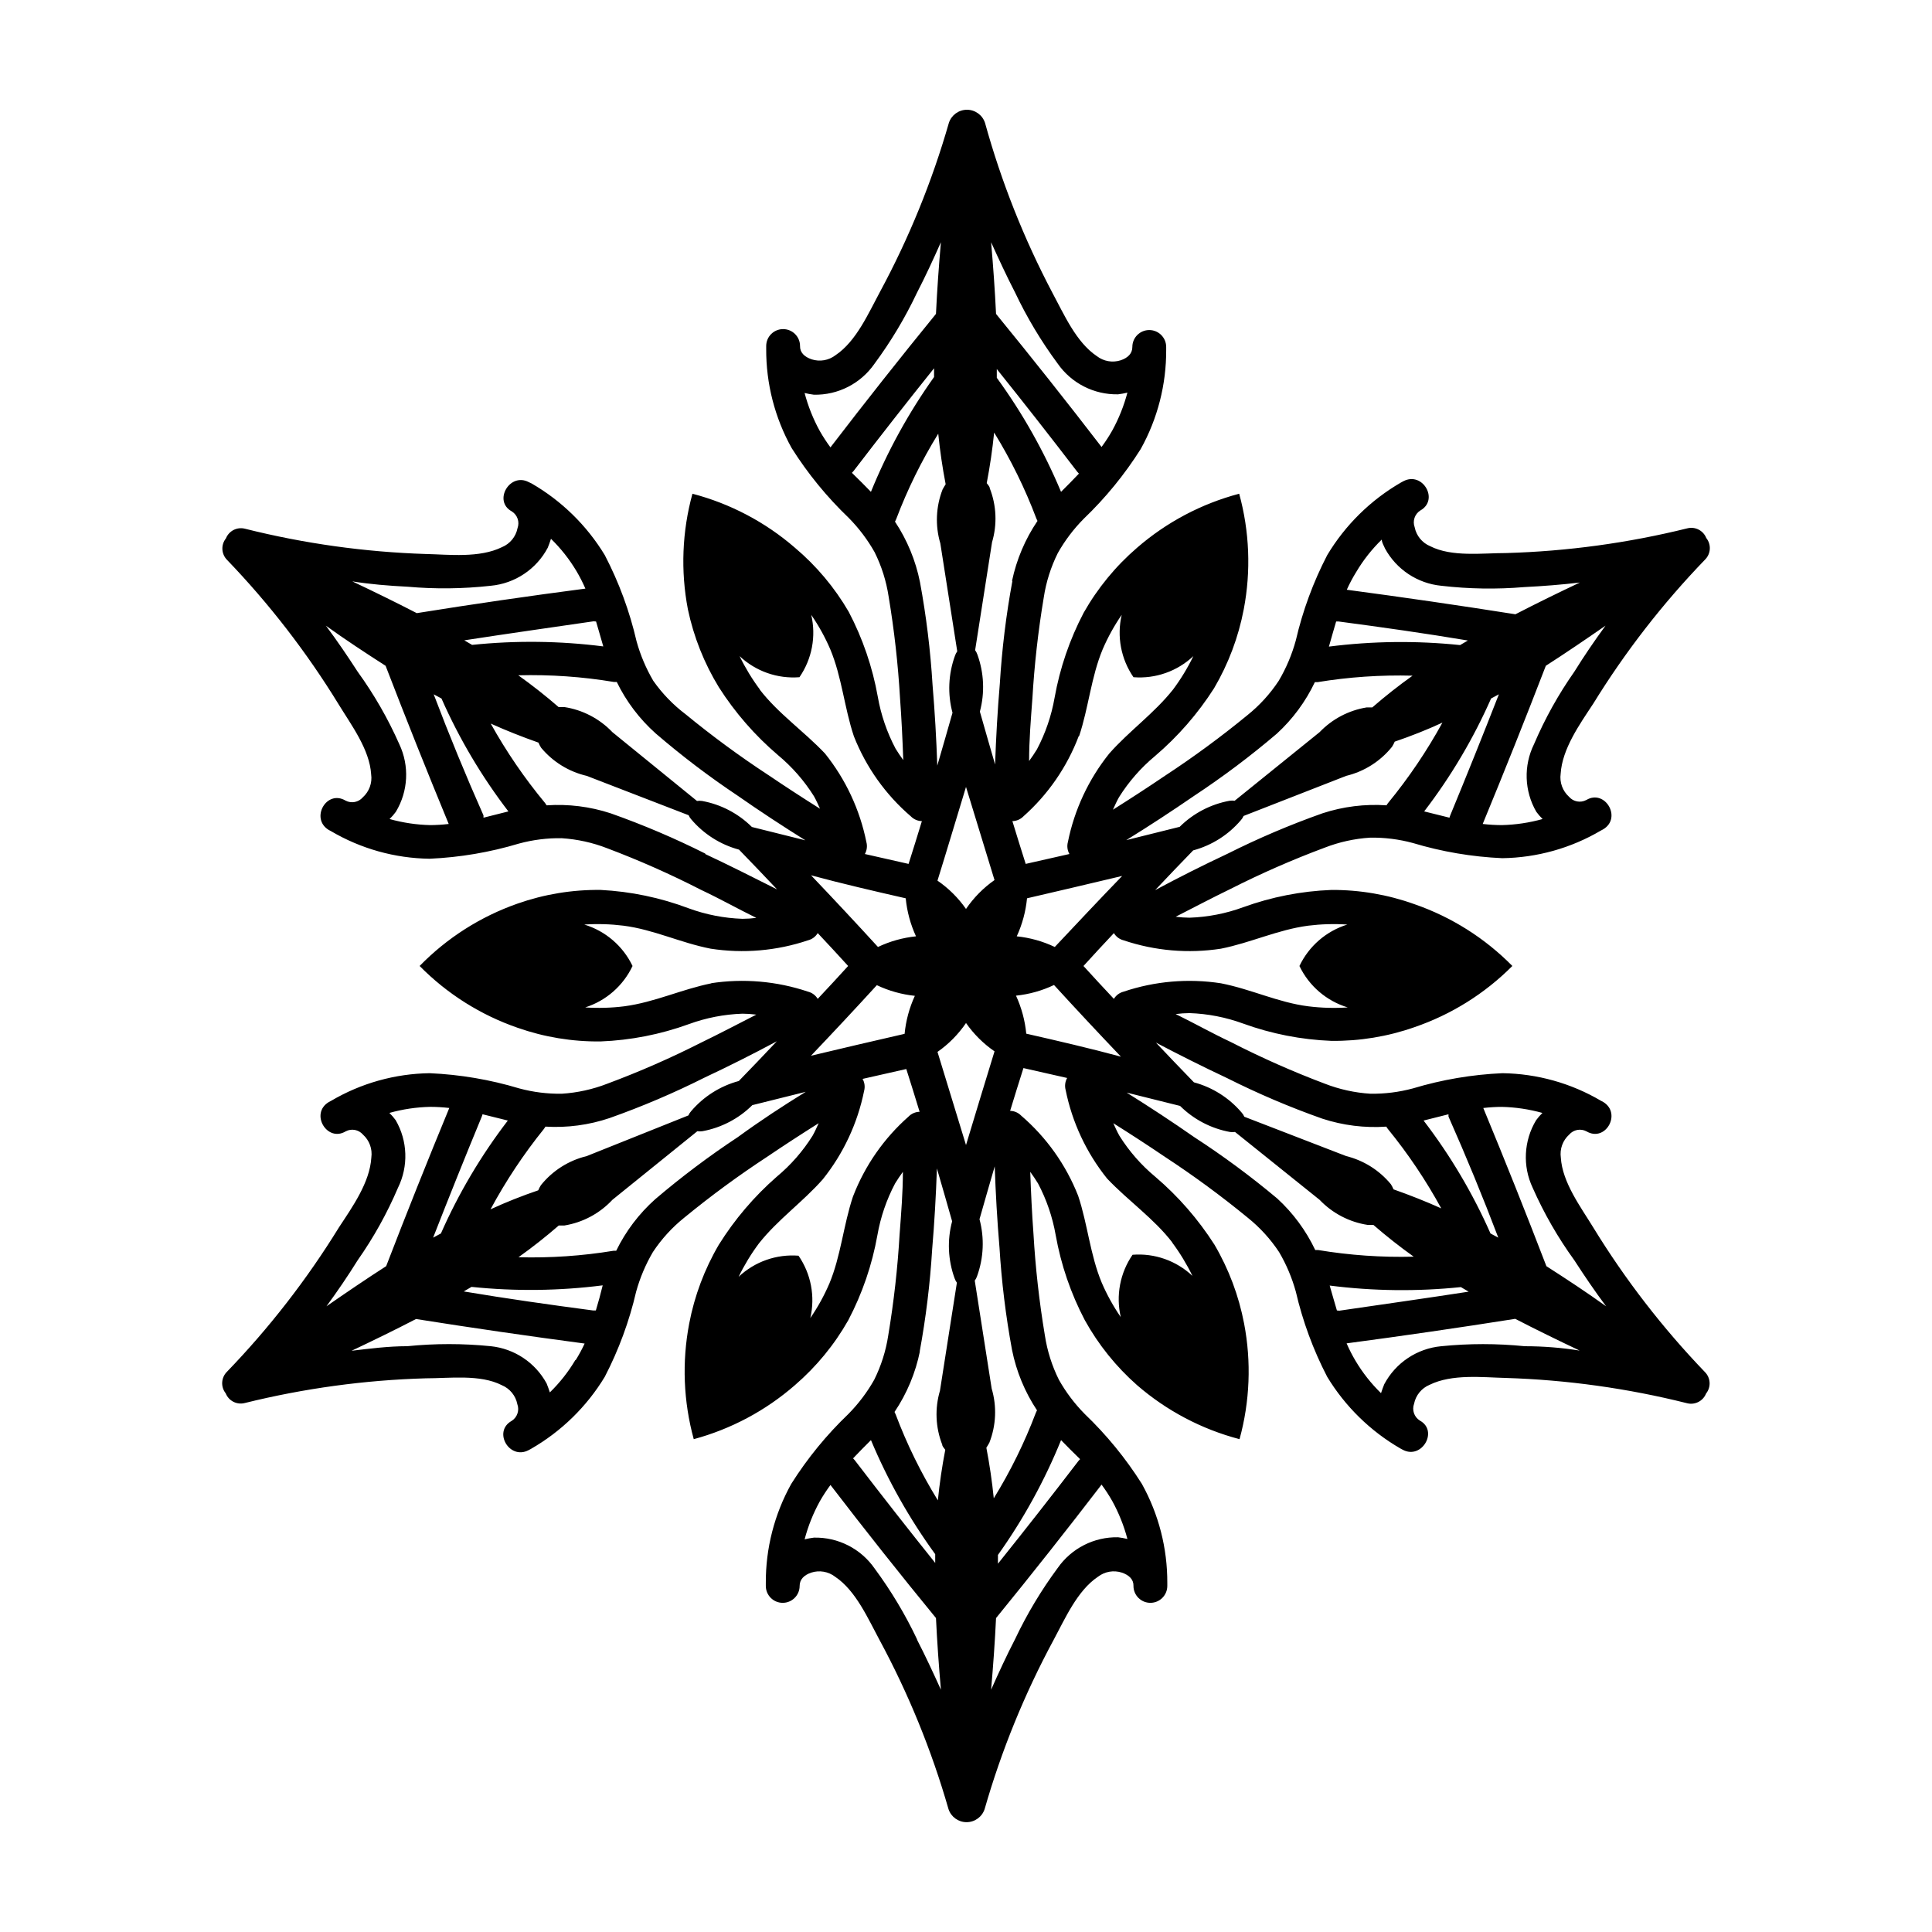 <?xml version="1.0" encoding="UTF-8"?>
<!-- Uploaded to: ICON Repo, www.iconrepo.com, Generator: ICON Repo Mixer Tools -->
<svg fill="#000000" width="800px" height="800px" version="1.1" viewBox="144 144 512 512" xmlns="http://www.w3.org/2000/svg">
 <path d="m518.85 383.62c-7.062-2.539-14.512-3.816-22.016-3.777-7.984 0.309-15.871 1.855-23.379 4.582-4.559 1.672-9.355 2.606-14.207 2.773-1.23-0.008-2.457-0.094-3.676-0.254 5.039-2.57 9.723-5.039 14.609-7.406 8.066-4.09 16.359-7.723 24.836-10.883 3.871-1.508 7.949-2.406 12.094-2.668 3.809-0.059 7.606 0.414 11.285 1.41 7.711 2.32 15.684 3.676 23.73 4.031 9.184-0.129 18.18-2.648 26.094-7.305l0.656-0.352c5.039-3.023 0.453-10.73-4.484-7.758v-0.004c-1.539 0.824-3.445 0.469-4.582-0.855-1.707-1.539-2.539-3.824-2.219-6.098 0.402-6.602 5.039-13.098 8.613-18.539h0.004c8.484-13.777 18.434-26.598 29.672-38.238 1.535-1.547 1.664-3.996 0.305-5.695-0.797-2-2.953-3.102-5.039-2.566-15.707 3.887-31.789 6.082-47.965 6.547-6.348 0-14.41 1.109-20.152-1.812-2.133-0.883-3.684-2.773-4.129-5.039-0.605-1.648 0.023-3.496 1.512-4.434 5.039-2.82 0.605-10.43-4.484-7.758l-0.656 0.352c-8.043 4.652-14.77 11.273-19.547 19.246-3.703 7.148-6.496 14.73-8.312 22.57-1.027 3.766-2.551 7.375-4.535 10.73-2.277 3.457-5.082 6.531-8.312 9.121-6.996 5.742-14.297 11.105-21.867 16.07-4.535 3.074-9.117 6.047-13.754 8.969 0.504-1.109 1.008-2.266 1.613-3.324 2.578-4.109 5.793-7.785 9.523-10.883 6.086-5.188 11.367-11.246 15.668-17.988 3.797-6.465 6.457-13.539 7.859-20.906 1.945-10.168 1.531-20.648-1.211-30.633-9.992 2.641-19.246 7.535-27.055 14.309-5.676 4.883-10.465 10.715-14.156 17.23-3.707 7.066-6.305 14.664-7.707 22.52-0.836 4.785-2.418 9.41-4.688 13.703-0.656 1.059-1.359 2.117-2.066 3.074 0-5.492 0.453-10.934 0.855-16.375h0.004c0.523-9.031 1.531-18.027 3.023-26.953 0.617-4.098 1.879-8.078 3.727-11.789 1.871-3.312 4.176-6.363 6.852-9.066 5.773-5.527 10.848-11.734 15.113-18.492 4.477-8.039 6.801-17.098 6.754-26.297v-0.758c0-2.477-2.008-4.484-4.484-4.484-2.477 0-4.484 2.008-4.484 4.484 0 1.715-1.16 2.871-3.074 3.527-2.168 0.703-4.543 0.289-6.348-1.109-5.492-3.68-8.715-11.133-11.738-16.727-7.566-14.34-13.562-29.461-17.887-45.09-0.68-2.066-2.609-3.465-4.785-3.465s-4.106 1.398-4.785 3.465c-4.469 15.559-10.598 30.594-18.289 44.84-3.023 5.594-6.246 13.047-11.738 16.727-1.805 1.395-4.18 1.809-6.348 1.109-1.914-0.656-3.125-1.812-3.074-3.527 0-2.477-2.008-4.484-4.484-4.484s-4.484 2.008-4.484 4.484v0.754c-0.047 9.203 2.277 18.262 6.754 26.301 4.266 6.754 9.34 12.965 15.113 18.488 2.676 2.707 4.981 5.758 6.852 9.07 1.852 3.711 3.109 7.688 3.727 11.789 1.492 8.922 2.5 17.922 3.023 26.953 0.402 5.441 0.656 10.883 0.855 16.375-0.707-0.957-1.41-2.016-2.066-3.074h0.004c-2.269-4.297-3.852-8.918-4.688-13.703-1.402-7.859-4-15.453-7.707-22.52-3.742-6.438-8.566-12.18-14.258-16.98-7.836-6.789-17.125-11.684-27.156-14.309-2.742 9.984-3.156 20.465-1.207 30.633 1.539 7.301 4.316 14.289 8.211 20.656 4.301 6.738 9.582 12.801 15.668 17.984 3.731 3.102 6.945 6.773 9.523 10.883 0.605 1.059 1.109 2.215 1.613 3.324-4.637-2.922-9.219-5.894-13.754-8.969l-0.004 0.004c-7.57-4.965-14.867-10.332-21.863-16.074-3.301-2.492-6.188-5.484-8.566-8.867-1.926-3.285-3.418-6.805-4.434-10.477-1.828-7.934-4.656-15.602-8.414-22.824-4.766-7.859-11.438-14.391-19.395-18.992l-0.758-0.355c-5.039-2.672-9.523 5.039-4.484 7.758v0.004c1.488 0.938 2.117 2.781 1.512 4.434-0.445 2.262-1.996 4.152-4.129 5.035-5.945 2.922-14.008 1.965-20.152 1.812v0.004c-16.184-0.516-32.262-2.762-47.965-6.703-2.086-0.531-4.242 0.57-5.035 2.57-1.363 1.699-1.23 4.148 0.301 5.695 11.207 11.66 21.121 24.496 29.574 38.289 3.324 5.441 8.211 11.941 8.613 18.539 0.324 2.273-0.508 4.559-2.215 6.098-1.141 1.324-3.047 1.68-4.586 0.855-5.039-2.973-9.371 4.734-4.484 7.758l0.656 0.352c7.918 4.66 16.91 7.18 26.098 7.305 8.047-0.352 16.016-1.707 23.73-4.027 3.676-0.996 7.473-1.473 11.285-1.414 4.141 0.266 8.223 1.164 12.09 2.672 8.496 3.207 16.809 6.891 24.887 11.035 5.039 2.367 9.773 5.039 14.609 7.406h0.004c-1.223 0.16-2.449 0.242-3.68 0.25-4.852-0.168-9.648-1.102-14.207-2.769-7.492-2.832-15.379-4.481-23.375-4.887-7.496-0.09-14.949 1.137-22.02 3.625-9.805 3.434-18.688 9.09-25.945 16.527 7.273 7.379 16.152 12.984 25.945 16.371 7.07 2.488 14.523 3.715 22.02 3.629 7.981-0.312 15.867-1.859 23.375-4.586 4.559-1.668 9.355-2.606 14.207-2.769 1.23 0.008 2.457 0.09 3.68 0.25-5.039 2.57-9.723 5.039-14.609 7.406h-0.004c-8.066 4.094-16.359 7.727-24.836 10.883-3.871 1.508-7.949 2.41-12.094 2.672-3.809 0.059-7.606-0.418-11.285-1.41-7.711-2.324-15.68-3.676-23.727-4.031-9.188 0.129-18.18 2.644-26.098 7.305l-0.656 0.352c-5.039 3.023-0.453 10.73 4.484 7.758 1.539-0.82 3.445-0.465 4.586 0.859 1.707 1.535 2.535 3.82 2.215 6.094-0.402 6.602-5.039 13.098-8.613 18.539v0.004c-8.488 13.777-18.438 26.598-29.676 38.238-1.531 1.543-1.664 3.992-0.301 5.691 0.793 2.004 2.949 3.102 5.035 2.57 15.711-3.887 31.789-6.086 47.965-6.551 6.348 0 14.41-1.109 20.152 1.812v0.004c2.133 0.883 3.684 2.773 4.129 5.035 0.605 1.652-0.023 3.496-1.508 4.434-5.039 2.82-0.605 10.43 4.484 7.758l0.656-0.352h-0.004c8.027-4.609 14.754-11.176 19.547-19.094 3.703-7.144 6.496-14.73 8.312-22.57 1.016-3.672 2.508-7.195 4.434-10.48 2.281-3.453 5.086-6.527 8.312-9.117 7-5.742 14.297-11.109 21.867-16.07 4.535-3.074 9.117-6.047 13.754-8.969-0.504 1.109-1.008 2.266-1.613 3.324-2.574 4.109-5.789 7.785-9.52 10.883-5.961 5.211-11.121 11.27-15.316 17.984-3.797 6.469-6.457 13.543-7.859 20.91-1.945 10.168-1.531 20.648 1.207 30.633 9.906-2.676 19.07-7.57 26.805-14.309 5.676-4.887 10.469-10.715 14.156-17.23 3.707-7.07 6.309-14.664 7.707-22.52 0.836-4.785 2.418-9.41 4.688-13.707 0.656-1.059 1.359-2.117 2.066-3.074 0 5.492-0.453 10.934-0.855 16.375h-0.004c-0.52 9.035-1.531 18.031-3.019 26.957-0.621 4.098-1.879 8.074-3.731 11.789-1.871 3.312-4.176 6.359-6.852 9.066-5.773 5.523-10.848 11.734-15.113 18.488-4.477 8.043-6.801 17.102-6.75 26.301v0.754c0 2.477 2.004 4.484 4.481 4.484 2.477 0 4.484-2.008 4.484-4.484 0-1.715 1.16-2.871 3.074-3.527v0.004c2.168-0.703 4.547-0.289 6.348 1.105 5.492 3.68 8.715 11.133 11.738 16.727 7.691 14.246 13.82 29.281 18.289 44.84 0.68 2.066 2.609 3.465 4.785 3.465 2.176 0 4.109-1.398 4.789-3.465 4.465-15.559 10.598-30.594 18.285-44.84 3.023-5.594 6.246-13.047 11.738-16.727h0.004c1.801-1.395 4.176-1.809 6.348-1.105 1.914 0.656 3.125 1.812 3.074 3.527l-0.004-0.004c0 2.477 2.008 4.484 4.484 4.484 2.477 0 4.484-2.008 4.484-4.484v-0.754c0.047-9.199-2.277-18.258-6.75-26.301-4.266-6.754-9.344-12.965-15.113-18.488-2.676-2.707-4.981-5.754-6.852-9.066-1.852-3.715-3.109-7.691-3.731-11.789-1.492-8.926-2.5-17.922-3.023-26.957-0.402-5.441-0.656-10.883-0.855-16.375 0.707 0.957 1.41 2.016 2.066 3.074 2.269 4.297 3.848 8.922 4.684 13.707 1.402 7.856 4 15.449 7.711 22.52 3.598 6.492 8.281 12.32 13.852 17.23 7.836 6.785 17.129 11.684 27.156 14.309 2.742-9.984 3.156-20.465 1.211-30.633-1.406-7.367-4.062-14.441-7.859-20.91-4.305-6.738-9.582-12.801-15.668-17.984-3.734-3.098-6.949-6.773-9.523-10.883-0.605-1.059-1.109-2.215-1.613-3.324 4.637 2.922 9.219 5.894 13.754 8.969 7.57 4.961 14.871 10.328 21.867 16.07 3.227 2.59 6.031 5.664 8.312 9.117 1.93 3.285 3.418 6.809 4.434 10.48 1.816 7.84 4.609 15.426 8.312 22.57 4.766 7.859 11.438 14.395 19.395 18.996l0.656 0.352c5.039 2.672 9.523-5.039 4.484-7.758-1.484-0.938-2.113-2.785-1.512-4.434 0.449-2.266 2-4.156 4.133-5.039 5.945-2.922 14.008-1.965 20.152-1.812 16.215 0.504 32.328 2.754 48.062 6.699 2.086 0.531 4.242-0.57 5.039-2.57 1.359-1.699 1.23-4.148-0.305-5.691-11.207-11.664-21.121-24.5-29.574-38.289-3.324-5.441-8.211-11.941-8.613-18.539v-0.004c-0.32-2.273 0.508-4.559 2.215-6.094 1.141-1.324 3.047-1.68 4.586-0.859 5.039 2.973 9.371-4.734 4.484-7.758l-0.656-0.352c-7.914-4.66-16.91-7.176-26.098-7.305-8.043 0.355-16.016 1.707-23.727 4.031-3.68 0.992-7.477 1.469-11.285 1.41-4.144-0.262-8.223-1.164-12.094-2.672-8.496-3.203-16.805-6.891-24.887-11.031-5.039-2.367-9.773-5.039-14.609-7.406 1.219-0.16 2.445-0.246 3.676-0.254 4.852 0.168 9.648 1.102 14.207 2.773 7.508 2.727 15.395 4.269 23.379 4.582 7.492 0.09 14.945-1.141 22.016-3.625 9.777-3.348 18.656-8.898 25.945-16.223-7.273-7.383-16.152-12.984-25.945-16.375zm-7.004-26.805c-0.152 0.191-0.285 0.395-0.402 0.605-5.742-0.395-11.508 0.324-16.98 2.117-8.613 3.047-17.023 6.629-25.188 10.73-6.449 3.023-12.848 6.246-19.145 9.621 3.324-3.527 6.699-7.055 10.078-10.531l-0.004 0.004c4.93-1.328 9.34-4.121 12.645-8.012 0.301-0.324 0.539-0.699 0.707-1.109l27.207-10.629c4.789-1.156 9.059-3.867 12.141-7.707 0.273-0.434 0.512-0.887 0.707-1.359 4.281-1.461 8.516-3.125 12.645-5.039-4.133 7.535-8.957 14.668-14.41 21.309zm16.273 3.879-6.699-1.664v0.004c7.082-9.234 13.035-19.281 17.734-29.926l2.066-1.109c-4.199 10.746-8.496 21.445-12.898 32.094 0 0-0.152 0.402-0.203 0.605zm33.102-38.691c-4.223 6.008-7.801 12.441-10.684 19.195-2.812 5.703-2.586 12.438 0.605 17.938 0.5 0.684 1.055 1.324 1.664 1.914-3.531 0.988-7.168 1.531-10.832 1.613-1.684-0.008-3.367-0.105-5.039-0.305 5.742-13.906 11.32-27.879 16.727-41.918 5.34-3.426 10.578-7.004 15.82-10.629-2.922 3.981-5.695 8.062-8.262 12.191zm-57.789-26.449c1.863-3.141 4.137-6.019 6.754-8.566 0 0.805 0.555 1.613 0.855 2.367v0.004c3.027 5.559 8.613 9.258 14.91 9.875 7.293 0.848 14.652 0.965 21.969 0.352 5.039-0.25 10.078-0.656 14.762-1.211-5.742 2.719-11.438 5.492-17.078 8.414-14.879-2.352-29.773-4.516-44.688-6.5h-0.004c0.734-1.633 1.578-3.215 2.519-4.734zm-5.34 13.148h0.656c11.438 1.512 22.824 3.125 34.258 5.039l-2.066 1.211c-11.562-1.203-23.227-1.066-34.762 0.402 0.656-2.269 1.258-4.484 1.914-6.652zm-37.633 46.199c7.633-5.039 14.953-10.539 21.914-16.473 4.207-3.859 7.629-8.496 10.078-13.652h0.707-0.004c8.324-1.367 16.758-1.941 25.191-1.715-3.68 2.621-7.254 5.441-10.68 8.414h-1.512c-4.746 0.781-9.113 3.078-12.445 6.551l-22.52 18.188c-0.449-0.074-0.91-0.074-1.359 0-4.996 0.918-9.598 3.32-13.203 6.902l-14.156 3.527c6.047-3.731 12.043-7.66 17.988-11.742zm-19.094 21.262c-6.098 6.297-11.992 12.594-17.836 18.793-3.176-1.508-6.582-2.461-10.078-2.82 1.465-3.184 2.383-6.59 2.723-10.078 8.211-1.914 16.676-3.879 25.09-5.894zm-11.387-37.082c2.519-7.559 3.176-15.668 6.246-23.023 1.375-3.195 3.062-6.25 5.039-9.117-1.332 5.703-0.199 11.699 3.121 16.523 5.844 0.461 11.609-1.57 15.871-5.59-1.512 3.117-3.316 6.086-5.391 8.867-5.039 6.348-11.586 10.934-16.879 16.93v-0.004c-5.484 6.836-9.25 14.887-10.98 23.477-0.289 1.07-0.145 2.211 0.402 3.176l-11.586 2.621c-1.211-3.777-2.367-7.559-3.527-11.336 1.102-0.02 2.152-0.473 2.922-1.262 6.531-5.797 11.559-13.094 14.66-21.258zm-17.684-41.109c-1.664 8.992-2.773 18.078-3.328 27.207-0.605 7.106-1.008 14.258-1.258 21.41-1.359-4.684-2.719-9.371-4.031-14.008v0.004c1.336-4.988 1.105-10.262-0.656-15.117-0.137-0.414-0.344-0.805-0.602-1.156l4.484-28.617c1.395-4.703 1.18-9.738-0.605-14.309 0-0.453-0.504-0.906-0.805-1.359 0.855-4.434 1.512-8.918 1.965-13.402h-0.004c4.449 7.215 8.195 14.844 11.188 22.773l0.301 0.656c-3.262 4.816-5.555 10.223-6.75 15.918zm12.895-23.629c-4.484-10.703-10.199-20.848-17.027-30.227v-2.316c7.188 8.969 14.293 18.035 21.312 27.207l0.453 0.504c-1.461 1.559-3.074 3.172-4.738 4.832zm-12.191-52.848c3.141 6.633 6.922 12.941 11.285 18.84 3.641 5.231 9.652 8.293 16.023 8.164 0.828-0.102 1.652-0.254 2.469-0.453-0.926 3.512-2.281 6.894-4.031 10.074-0.852 1.5-1.793 2.949-2.82 4.332-9.168-11.922-18.488-23.68-27.961-35.266-0.301-6.297-0.754-12.645-1.309-18.992 2.012 4.434 4.078 8.918 6.344 13.301zm-5.441 155.73c-2.965 2.07-5.523 4.668-7.555 7.656-2.047-2.934-4.609-5.481-7.559-7.504 2.57-8.262 5.039-16.574 7.559-24.836 2.469 8.109 5.035 16.422 7.555 24.684zm-43.477-114.67c-1.027-1.387-1.969-2.832-2.824-4.332-1.75-3.18-3.106-6.566-4.027-10.078 0.812 0.203 1.637 0.352 2.469 0.457 6.367 0.129 12.379-2.934 16.02-8.164 4.363-5.898 8.145-12.211 11.285-18.844 2.266-4.383 4.332-8.867 6.348-13.402-0.555 6.348-1.008 12.695-1.309 18.992-9.473 11.625-18.793 23.414-27.961 35.371zm10.73 11.789c-1.613-1.664-3.223-3.273-5.039-5.039l0.453-0.504c7.019-9.168 14.125-18.238 21.312-27.207v2.316 0.004c-6.738 9.461-12.352 19.672-16.727 30.43zm6.398 7.859 0.301-0.656v0.004c2.984-7.879 6.715-15.453 11.137-22.621 0.453 4.484 1.109 8.969 1.965 13.402-0.301 0.453-0.555 0.906-0.805 1.359h-0.004c-1.785 4.566-2 9.602-0.605 14.305l4.484 28.617c-0.258 0.352-0.465 0.746-0.602 1.16-1.762 4.852-1.992 10.129-0.656 15.113-1.309 4.637-2.672 9.32-4.031 14.008-0.25-7.152-0.656-14.309-1.258-21.41v-0.004c-0.555-9.129-1.664-18.211-3.328-27.203-1.145-5.742-3.406-11.199-6.648-16.074zm-35.82 44.535v0.004c-2.074-2.781-3.879-5.75-5.391-8.867 4.262 4.019 10.027 6.051 15.867 5.59 3.32-4.824 4.457-10.82 3.125-16.523 1.977 2.867 3.664 5.922 5.039 9.117 3.074 7.356 3.727 15.469 6.246 23.023v0.004c3.231 8.211 8.418 15.512 15.113 21.258 0.77 0.789 1.82 1.242 2.922 1.262-1.16 3.777-2.316 7.559-3.527 11.336l-11.586-2.621c0.547-0.965 0.691-2.106 0.402-3.176-1.73-8.59-5.496-16.641-10.98-23.477-5.695-5.996-12.395-10.578-17.281-16.926zm-38.641-2.016h0.707l-0.004 0.004c2.519 5.18 6.031 9.816 10.328 13.652 6.91 5.945 14.18 11.465 21.766 16.523 5.844 4.082 11.84 8.012 17.887 11.789l-14.156-3.527-0.004 0.004c-3.606-3.582-8.203-5.988-13.199-6.902-0.449-0.074-0.91-0.074-1.359 0l-22.422-18.238c-3.394-3.566-7.879-5.906-12.746-6.652h-1.512c-3.426-2.973-7.004-5.793-10.68-8.414 8.484-0.219 16.969 0.371 25.34 1.766zm-4.785-16.02c0.656 2.168 1.258 4.383 1.914 6.602h-0.004c-11.531-1.469-23.199-1.605-34.762-0.402l-2.066-1.211c11.438-1.762 22.824-3.375 34.258-5.039zm-49.977-9.219h-0.004c7.344 0.652 14.738 0.57 22.066-0.25 6.414-0.594 12.098-4.383 15.113-10.078 0.301-0.754 0.605-1.562 0.855-2.367 2.617 2.547 4.887 5.426 6.754 8.562 0.887 1.496 1.676 3.043 2.367 4.637-14.914 1.949-29.809 4.113-44.688 6.5-5.644-2.922-11.336-5.691-17.078-8.414 4.684 0.754 9.621 1.16 14.559 1.41zm132.04 82.574c0.336 3.488 1.258 6.894 2.723 10.078-3.496 0.359-6.902 1.312-10.078 2.82-5.844-6.398-11.738-12.695-17.734-18.992 8.211 2.215 16.676 4.18 25.09 6.094zm-125.95-19.398v0.004c-3.664-0.082-7.301-0.625-10.832-1.613 0.609-0.59 1.164-1.23 1.664-1.914 3.289-5.449 3.629-12.184 0.906-17.938-2.992-6.766-6.691-13.203-11.031-19.195-2.672-4.133-5.441-8.211-8.414-12.191 5.039 3.629 10.48 7.203 15.82 10.629 5.406 14.039 10.984 28.012 16.727 41.918h-0.004c-1.688 0.199-3.387 0.301-5.086 0.305zm14.055-1.965v-0.605c-4.734-10.676-9.133-21.375-13.195-32.09l2.066 1.109h-0.004c4.699 10.645 10.652 20.691 17.734 29.926zm58.895 9.574h0.004c-8.164-4.102-16.578-7.684-25.191-10.73-5.469-1.793-11.234-2.512-16.977-2.117l-0.402-0.605c-5.441-6.559-10.266-13.609-14.41-21.059 4.133 1.863 8.363 3.527 12.645 5.039 0.195 0.473 0.43 0.93 0.707 1.359 3.106 3.738 7.356 6.359 12.09 7.457l27.004 10.43c0.168 0.406 0.406 0.781 0.707 1.109 3.305 3.887 7.715 6.684 12.645 8.008 3.375 3.477 6.75 7.004 10.078 10.531-6.301-3.176-12.699-6.398-19.148-9.422zm1.562 34.309c-7.859 1.562-15.113 5.039-23.125 6.098h0.004c-3.441 0.43-6.918 0.531-10.379 0.301 5.523-1.762 10.066-5.738 12.543-10.98-2.531-5.297-7.176-9.281-12.797-10.984 3.461-0.227 6.938-0.125 10.379 0.301 7.961 1.008 15.113 4.535 23.125 6.098 8.652 1.336 17.5 0.574 25.797-2.219 1.074-0.27 2-0.957 2.57-1.914 2.719 2.871 5.391 5.793 8.062 8.715-2.672 2.922-5.34 5.844-8.062 8.715v0.004c-0.57-0.953-1.496-1.645-2.57-1.914-8.297-2.793-17.145-3.555-25.797-2.219zm-44.434 38.594 0.402-0.605c5.754 0.348 11.52-0.422 16.98-2.266 8.613-3.047 17.027-6.633 25.191-10.734 6.449-3.023 12.848-6.246 19.145-9.621-3.324 3.527-6.699 7.055-10.078 10.531-4.93 1.324-9.34 4.121-12.645 8.008-0.301 0.324-0.539 0.703-0.707 1.109l-26.953 10.781c-4.789 1.156-9.059 3.867-12.141 7.707-0.277 0.434-0.512 0.887-0.707 1.363-4.281 1.461-8.516 3.125-12.645 5.039v-0.004c4.051-7.523 8.789-14.656 14.156-21.309zm-16.273-3.879 6.699 1.664 0.004-0.004c-7.082 9.234-13.039 19.281-17.734 29.926l-2.066 1.109c4.199-10.746 8.496-21.445 12.898-32.094 0 0 0.148-0.402 0.199-0.602zm-33.098 38.691c4.219-6.008 7.797-12.441 10.68-19.195 2.812-5.703 2.586-12.434-0.605-17.934-0.5-0.684-1.055-1.324-1.664-1.918 3.531-0.988 7.168-1.531 10.832-1.609 1.684 0.004 3.367 0.105 5.039 0.301-5.742 13.906-11.32 27.879-16.727 41.918-5.34 3.426-10.578 7.004-15.82 10.629 2.922-3.981 5.695-8.059 8.266-12.191zm57.688 26.449h-0.004c-1.863 3.141-4.133 6.019-6.75 8.566-0.25-0.805-0.555-1.613-0.855-2.367-3.008-5.535-8.551-9.227-14.812-9.875-7.356-0.742-14.766-0.742-22.117 0-5.039 0-10.078 0.656-14.762 1.211 5.742-2.719 11.438-5.492 17.078-8.414 14.844 2.352 29.742 4.516 44.688 6.5v-0.004c-0.699 1.508-1.488 2.973-2.367 4.383zm5.34-13.148h-0.656c-11.438-1.512-22.824-3.125-34.258-5.039l2.066-1.211-0.004 0.004c11.566 1.199 23.23 1.062 34.762-0.406-0.551 2.269-1.156 4.484-1.812 6.652zm37.734-45.949c-7.637 5.039-14.953 10.543-21.918 16.477-4.297 3.836-7.805 8.473-10.328 13.652h-0.707 0.004c-8.324 1.367-16.762 1.941-25.191 1.715 3.68-2.621 7.254-5.441 10.68-8.414h1.512c4.867-0.801 9.336-3.191 12.695-6.801l22.52-18.188c0.453 0.074 0.91 0.074 1.363 0 4.992-0.918 9.594-3.324 13.199-6.902l14.156-3.527c-6.047 3.727-12.043 7.656-17.984 11.988zm19.094-21.262c5.996-6.297 11.891-12.594 17.734-18.992 3.172 1.508 6.582 2.461 10.074 2.824-1.465 3.18-2.383 6.586-2.719 10.074-8.113 1.863-16.578 3.828-24.988 5.844zm11.387 37.082c-2.519 7.559-3.176 15.668-6.246 23.023h-0.004c-1.375 3.199-3.062 6.254-5.035 9.121 1.328-5.703 0.195-11.703-3.125-16.527-5.844-0.457-11.605 1.574-15.871 5.594 1.512-3.121 3.316-6.09 5.391-8.867 5.039-6.348 11.586-10.934 16.879-16.93v0.004c5.484-6.836 9.25-14.887 10.984-23.48 0.285-1.07 0.141-2.207-0.406-3.172l11.586-2.621c1.211 3.777 2.367 7.559 3.527 11.336h0.004c-1.102 0.02-2.152 0.473-2.922 1.258-6.5 5.731-11.527 12.934-14.664 21.012zm17.684 41.109v0.004c1.66-8.992 2.769-18.078 3.324-27.207 0.605-7.106 1.008-14.258 1.258-21.41 1.359 4.684 2.719 9.371 4.031 14.008v-0.004c-1.336 4.984-1.105 10.262 0.656 15.113 0.141 0.418 0.344 0.809 0.605 1.16l-4.484 28.617c-1.395 4.703-1.184 9.738 0.602 14.309 0 0.453 0.504 0.906 0.805 1.359-0.855 4.434-1.512 8.918-1.965 13.402h0.004c-4.449-7.219-8.195-14.844-11.184-22.773l-0.301-0.656h-0.004c3.293-4.894 5.586-10.391 6.75-16.172zm-12.898 23.379c4.484 10.703 10.199 20.848 17.027 30.23v2.316c-7.188-8.969-14.293-18.035-21.312-27.207l-0.453-0.504c1.465-1.562 3.074-3.172 4.738-4.836zm12.242 52.852c-3.141-6.633-6.922-12.945-11.285-18.844-3.648-5.246-9.684-8.309-16.07-8.164-0.832 0.105-1.656 0.254-2.469 0.457 0.922-3.512 2.277-6.898 4.027-10.078 0.855-1.5 1.797-2.945 2.824-4.332 9.168 11.957 18.488 23.711 27.961 35.266 0.301 6.297 0.754 12.645 1.309 18.992-2.016-4.43-4.082-8.914-6.348-13.297zm5.391-155.73c2.965-2.07 5.523-4.664 7.559-7.656 2.047 2.938 4.606 5.481 7.555 7.508-2.57 8.262-5.039 16.574-7.559 24.836-2.465-8.109-5.035-16.426-7.555-24.688zm43.48 114.67c1.027 1.387 1.969 2.832 2.82 4.332 1.75 3.18 3.106 6.566 4.031 10.078-0.816-0.199-1.641-0.352-2.469-0.453-6.371-0.133-12.383 2.93-16.023 8.16-4.363 5.898-8.145 12.211-11.285 18.844-2.266 4.383-4.332 8.867-6.348 13.402 0.555-6.348 1.008-12.695 1.309-18.992 9.473-11.625 18.793-23.414 27.965-35.371zm-10.734-11.789c1.613 1.664 3.223 3.273 5.039 5.039l-0.453 0.504c-7.019 9.168-14.125 18.238-21.312 27.207v-2.316-0.004c6.738-9.457 12.352-19.672 16.727-30.43zm-6.398-7.859-0.301 0.656c-2.984 7.875-6.711 15.449-11.133 22.621-0.453-4.484-1.109-8.969-1.965-13.402 0.301-0.453 0.555-0.906 0.805-1.359 1.785-4.57 2-9.605 0.605-14.309l-4.484-28.617c0.262-0.352 0.465-0.742 0.605-1.16 1.762-4.852 1.988-10.125 0.652-15.113 1.309-4.637 2.672-9.32 4.031-14.008 0.25 7.152 0.656 14.309 1.258 21.41l0.004 0.004c0.551 9.129 1.66 18.215 3.324 27.207 1.148 5.738 3.406 11.199 6.648 16.07zm35.82-44.535h0.004c2.07 2.777 3.875 5.746 5.391 8.867-4.266-4.023-10.031-6.055-15.871-5.594-3.32 4.824-4.453 10.824-3.125 16.523-1.973-2.863-3.66-5.918-5.039-9.117-3.074-7.356-3.727-15.469-6.246-23.023-3.227-8.215-8.418-15.512-15.113-21.262-0.77-0.789-1.82-1.242-2.922-1.258 1.16-3.777 2.316-7.559 3.527-11.336l11.586 2.621v-0.004c-0.543 0.965-0.688 2.106-0.402 3.176 1.73 8.59 5.496 16.641 10.984 23.477 5.691 5.996 12.391 10.582 17.277 16.93zm38.641 2.016h-0.707 0.004c-2.445-5.16-5.867-9.797-10.074-13.656-7-5.867-14.355-11.301-22.016-16.273-5.844-4.082-11.84-8.012-17.887-11.789l14.156 3.527c3.606 3.578 8.207 5.984 13.199 6.902 0.453 0.074 0.91 0.074 1.363 0l22.418 17.988c3.398 3.562 7.879 5.902 12.746 6.648h1.512c3.426 2.973 7.004 5.793 10.68 8.414-8.484 0.219-16.969-0.371-25.34-1.762zm5.039 16.02c-0.656-2.168-1.258-4.383-1.914-6.602h0.004c11.531 1.469 23.195 1.605 34.762 0.406l2.066 1.211c-11.438 1.762-22.824 3.375-34.258 5.039zm49.777 9.473c-7.352-0.742-14.762-0.742-22.117 0-6.414 0.594-12.098 4.383-15.113 10.074-0.301 0.754-0.605 1.562-0.855 2.367-2.617-2.543-4.887-5.426-6.75-8.562-0.891-1.492-1.68-3.043-2.371-4.637 14.914-1.98 29.809-4.148 44.688-6.5 5.644 2.922 11.336 5.691 17.078 8.414-4.684-0.754-9.621-1.156-14.559-1.156zm-132.1-82.828c-0.336-3.488-1.258-6.894-2.719-10.074 3.492-0.363 6.902-1.316 10.074-2.824 5.844 6.398 11.738 12.695 17.734 18.992-8.211-2.215-16.676-4.18-25.09-6.094zm125.95 19.398c3.664 0.078 7.305 0.621 10.832 1.609-0.605 0.594-1.164 1.234-1.664 1.918-3.285 5.445-3.629 12.18-0.906 17.934 2.992 6.769 6.691 13.203 11.035 19.195 2.672 4.133 5.441 8.211 8.414 12.191-5.039-3.629-10.48-7.203-15.82-10.629-5.406-14.074-10.984-28.047-16.727-41.918 1.688-0.199 3.387-0.301 5.086-0.301zm-14.055 1.965v0.605c4.734 10.68 9.133 21.375 13.199 32.09l-2.066-1.109c-4.699-10.645-10.652-20.691-17.734-29.926zm-58.645-9.574c8.164 4.102 16.578 7.688 25.191 10.73 5.469 1.793 11.234 2.512 16.977 2.117 0.117 0.215 0.25 0.414 0.402 0.605 5.356 6.57 10.094 13.621 14.156 21.059-4.133-1.863-8.363-3.527-12.645-5.039-0.195-0.473-0.43-0.93-0.703-1.359-3.043-3.691-7.195-6.309-11.84-7.457l-27.004-10.43c-0.168-0.406-0.406-0.781-0.707-1.105-3.305-3.891-7.715-6.684-12.645-8.012-3.375-3.477-6.75-7.004-10.078-10.531 6.047 3.176 12.445 6.398 18.895 9.422zm31.941-18.742c-3.496 0.234-7.004 0.133-10.48-0.301-7.961-1.008-15.113-4.535-23.125-6.098-8.652-1.336-17.496-0.574-25.793 2.219-1.078 0.27-2.004 0.961-2.57 1.914-2.719-2.871-5.391-5.793-8.062-8.715 2.672-2.922 5.34-5.844 8.062-8.715v-0.004c0.566 0.957 1.492 1.645 2.57 1.914 8.297 2.793 17.141 3.555 25.793 2.219 7.859-1.562 15.113-5.039 23.125-6.098 3.441-0.426 6.918-0.527 10.379-0.301-5.582 1.727-10.184 5.711-12.695 10.984 2.535 5.293 7.18 9.281 12.797 10.98z"/>
</svg>